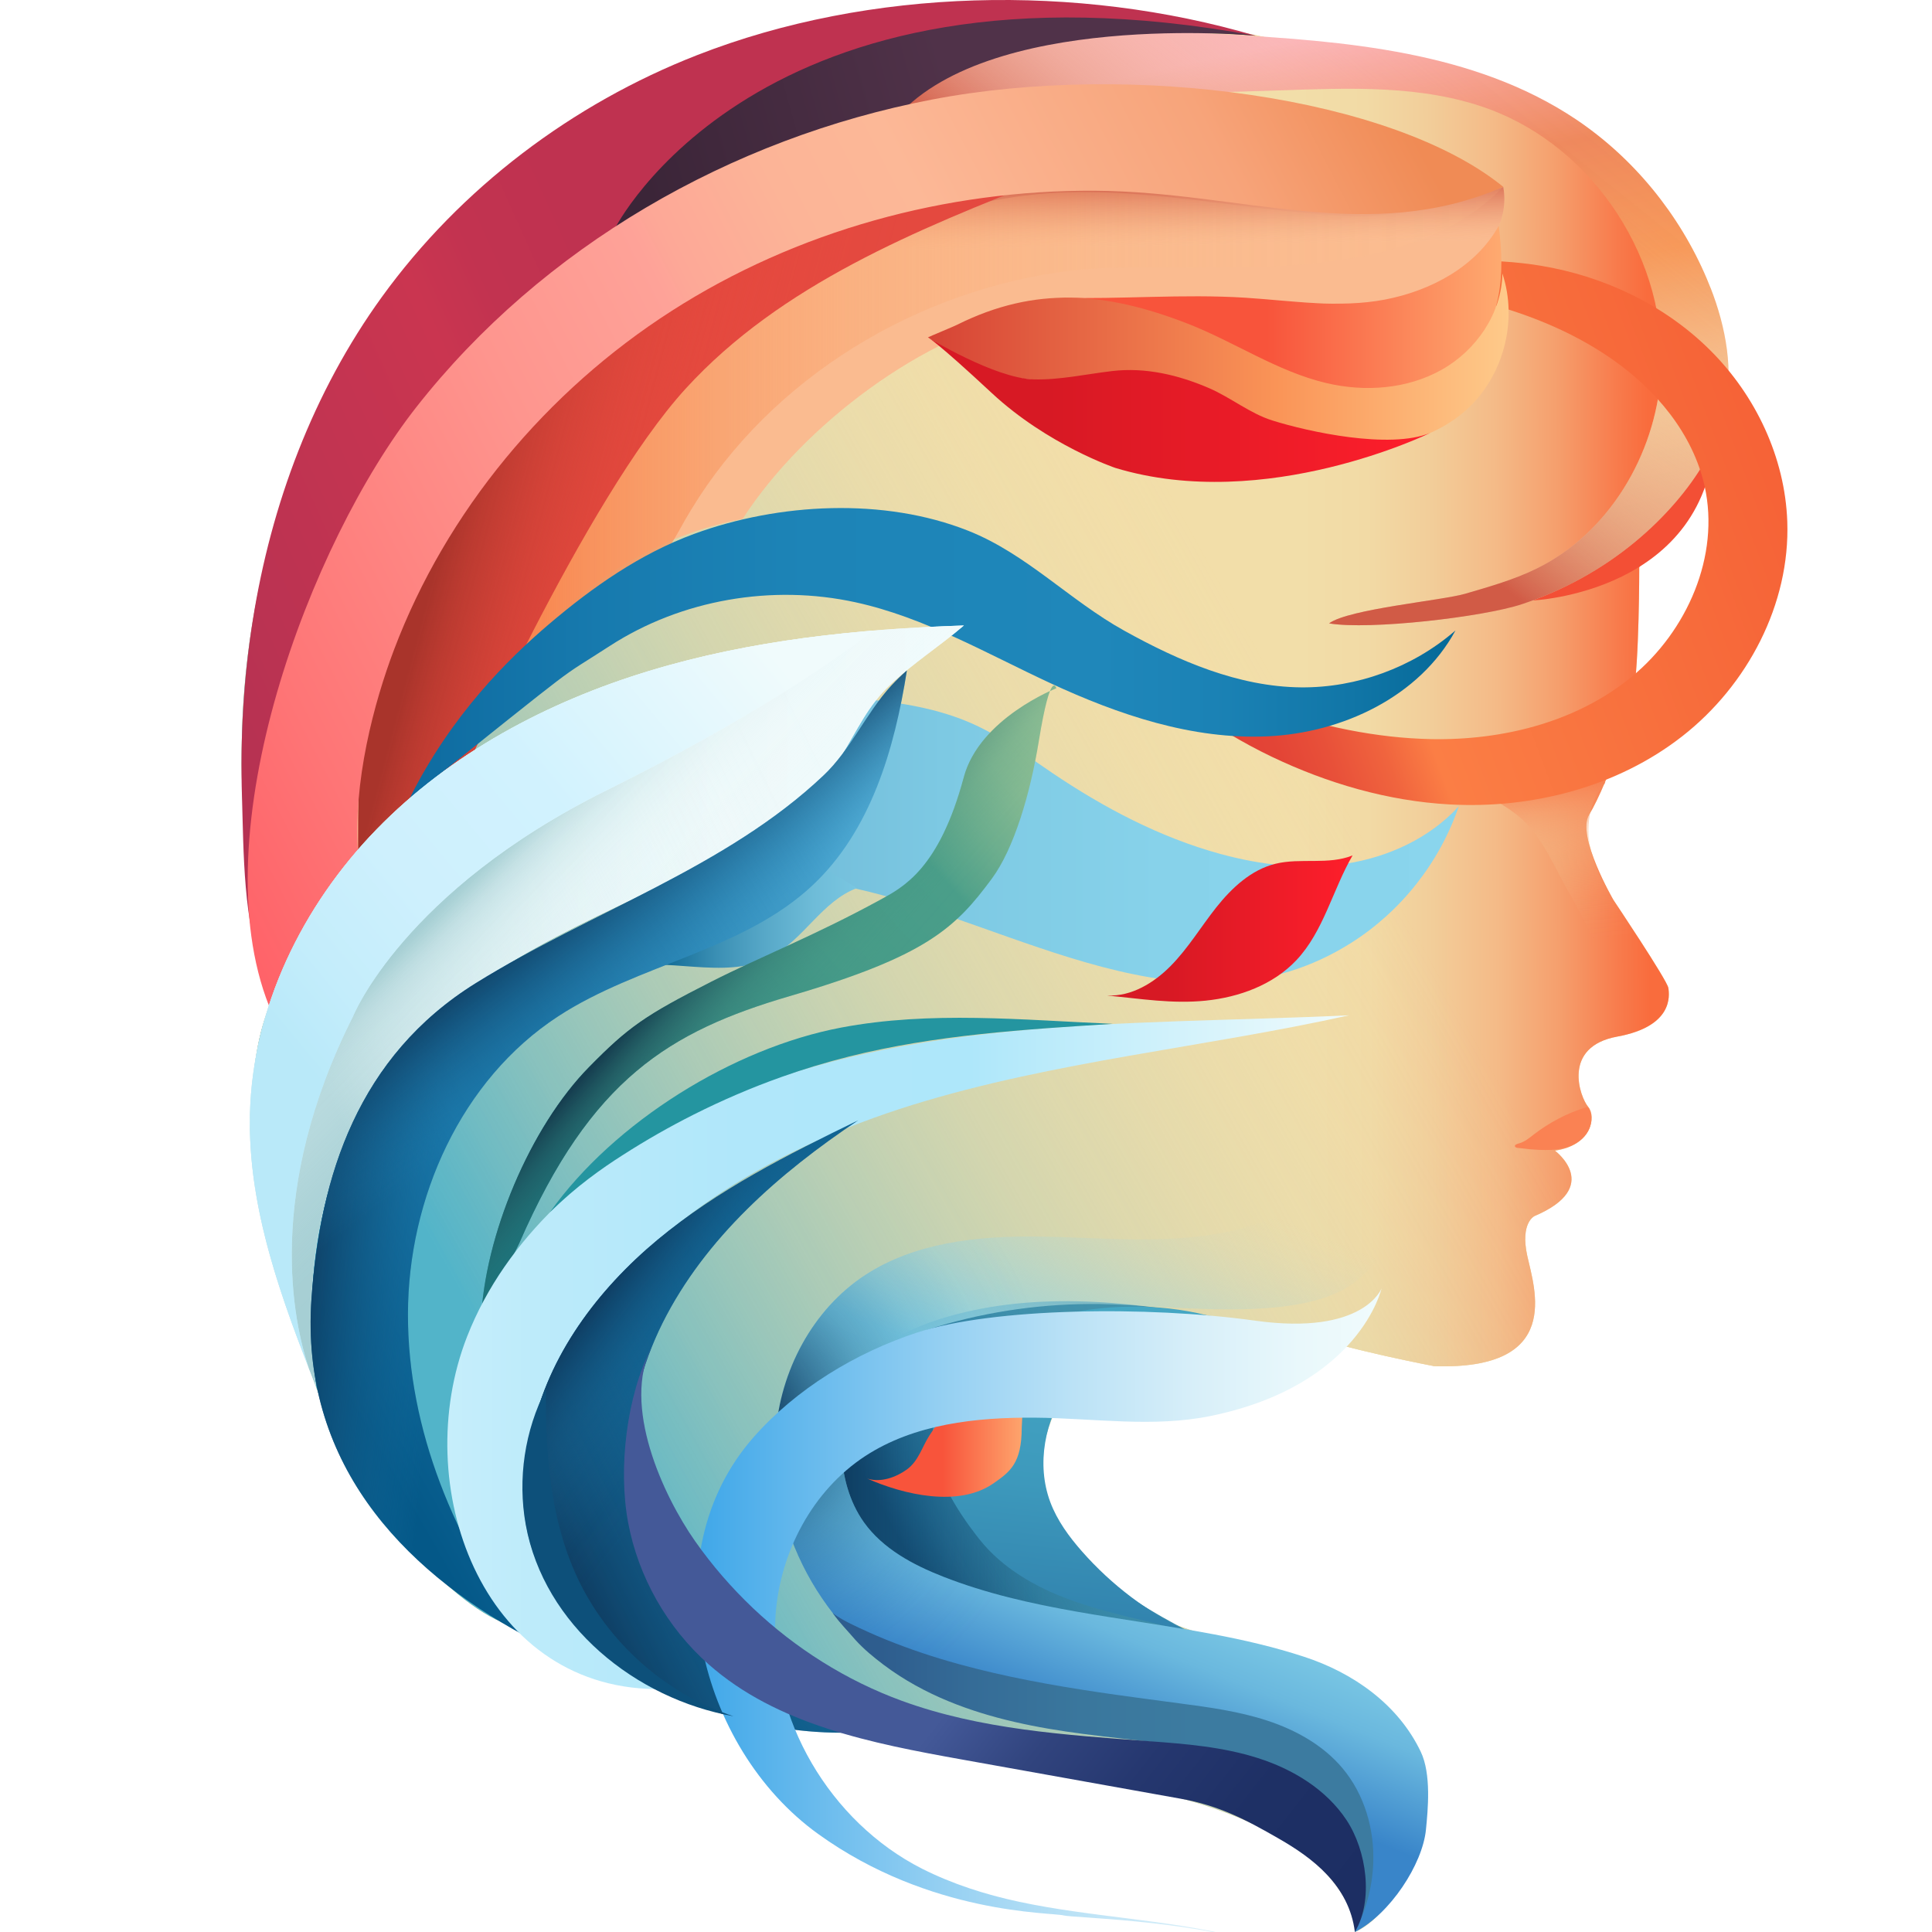 <svg width="32" height="32" viewBox="0 0 32 32" fill="none" xmlns="http://www.w3.org/2000/svg">
<g clip-path="url(#clip0_6742_267006)">
<path d="M27.151 9.394C27.151 9.394 27.153 10.986 27.051 11.516C26.968 11.943 26.773 12.509 26.587 12.947C26.49 13.178 26.395 13.373 26.321 13.494C26.106 13.846 26.724 14.907 26.724 14.907C26.724 14.907 27.613 16.234 27.633 16.363C27.653 16.492 27.712 17 26.788 17.169C25.863 17.338 26.17 18.173 26.305 18.333C26.44 18.492 26.37 18.969 25.754 19.058C25.754 19.058 26.559 19.655 25.416 20.142C25.416 20.142 25.177 20.252 25.296 20.799C25.416 21.346 25.893 22.698 23.755 22.628C23.755 22.628 22.306 22.352 21.617 22.098C20.928 21.844 19.15 21.505 18.158 22.437C17.166 23.368 16.9 24.759 17.771 25.836C18.642 26.913 20.771 27.272 20.771 27.272C20.771 27.272 22.54 27.825 23.314 28.82C24.088 29.814 23.226 31.656 22.444 31.999C22.444 31.999 22.511 30.245 18.429 29.537C14.495 28.854 9.352 27.322 8.307 26.867C7.263 26.413 5.867 24.697 5.309 23.171C4.752 21.645 3.589 18.591 4.534 16.483C4.534 16.483 1.836 8.125 8.594 2.999C13.805 -0.955 20.665 0.556 20.665 0.556C20.665 0.556 24.849 1.362 26.602 2.819C28.137 4.095 29.72 6.442 27.151 9.393L27.151 9.394Z" fill="#F4DBA4"/>
<path d="M27.151 9.394C27.151 9.394 27.153 10.986 27.051 11.516C26.968 11.943 26.773 12.509 26.587 12.947C26.49 13.178 26.395 13.373 26.321 13.494C26.106 13.846 26.724 14.907 26.724 14.907C26.724 14.907 27.613 16.234 27.633 16.363C27.653 16.492 27.712 17 26.788 17.169C25.863 17.338 26.17 18.173 26.305 18.333C26.44 18.492 26.37 18.969 25.754 19.058C25.754 19.058 26.559 19.655 25.416 20.142C25.416 20.142 25.177 20.252 25.296 20.799C25.416 21.346 25.893 22.698 23.755 22.628C23.755 22.628 22.306 22.352 21.617 22.098C20.928 21.844 19.15 21.505 18.158 22.437C17.166 23.368 16.9 24.759 17.771 25.836C18.642 26.913 20.771 27.272 20.771 27.272C20.771 27.272 22.54 27.825 23.314 28.82C24.088 29.814 23.226 31.656 22.444 31.999C22.444 31.999 22.511 30.245 18.429 29.537C14.495 28.854 9.352 27.322 8.307 26.867C7.263 26.413 5.867 24.697 5.309 23.171C4.752 21.645 3.589 18.591 4.534 16.483C4.534 16.483 1.836 8.125 8.594 2.999C13.805 -0.955 20.665 0.556 20.665 0.556C20.665 0.556 24.849 1.362 26.602 2.819C28.137 4.095 29.72 6.442 27.151 9.393L27.151 9.394Z" fill="url(#paint0_linear_6742_267006)"/>
<path d="M27.151 9.394C27.151 9.394 27.153 10.986 27.051 11.516C26.968 11.943 26.773 12.509 26.587 12.947C26.49 13.178 26.395 13.373 26.321 13.494C26.106 13.846 26.724 14.907 26.724 14.907C26.724 14.907 27.613 16.234 27.633 16.363C27.653 16.492 27.712 17 26.788 17.169C25.863 17.338 26.17 18.173 26.305 18.333C26.44 18.492 26.37 18.969 25.754 19.058C25.754 19.058 26.559 19.655 25.416 20.142C25.416 20.142 25.177 20.252 25.296 20.799C25.416 21.346 25.893 22.698 23.755 22.628C23.755 22.628 22.306 22.352 21.617 22.098C20.928 21.844 19.15 21.505 18.158 22.437C17.166 23.368 16.9 24.759 17.771 25.836C18.642 26.913 20.771 27.272 20.771 27.272C20.771 27.272 22.54 27.825 23.314 28.82C24.088 29.814 23.226 31.656 22.444 31.999C22.444 31.999 22.511 30.245 18.429 29.537C14.495 28.854 9.352 27.322 8.307 26.867C7.263 26.413 5.867 24.697 5.309 23.171C4.752 21.645 3.589 18.591 4.534 16.483C4.534 16.483 1.836 8.125 8.594 2.999C13.805 -0.955 20.665 0.556 20.665 0.556C20.665 0.556 24.849 1.362 26.602 2.819C28.137 4.095 29.72 6.442 27.151 9.393L27.151 9.394Z" fill="url(#paint1_linear_6742_267006)"/>
<path d="M26.578 12.953C26.278 12.524 25.633 12.381 25.181 12.647C24.902 12.811 24.688 13.108 24.369 13.163C24.615 13.12 25.021 13.404 25.193 13.554C25.544 13.86 25.759 14.385 25.987 14.785C26.258 15.26 26.505 15.752 26.653 16.279C26.74 16.59 26.786 16.955 26.585 17.207C26.814 17.174 27.049 17.14 27.253 17.03C27.456 16.921 27.626 16.718 27.63 16.487C27.633 16.29 27.52 16.113 27.412 15.949C27.245 15.697 27.079 15.446 26.913 15.195C26.688 14.855 26.459 14.508 26.359 14.114C26.258 13.719 26.308 13.262 26.588 12.966C26.584 12.962 26.581 12.957 26.578 12.953L26.578 12.953Z" fill="url(#paint2_linear_6742_267006)"/>
<path d="M25.38 9.946C25.38 9.946 28.332 9.825 28.408 7.125C28.408 7.125 27.677 9.043 25.38 9.946Z" fill="#F34F35"/>
<path d="M25.092 18.986C25.098 19.017 25.167 19.015 25.191 19.018C25.29 19.032 25.39 19.041 25.489 19.045C25.634 19.052 25.781 19.049 25.921 19.012C26.06 18.974 26.193 18.897 26.276 18.779C26.359 18.66 26.384 18.497 26.318 18.367C26.313 18.358 26.307 18.347 26.296 18.342C26.285 18.337 26.271 18.341 26.259 18.344C25.951 18.441 25.66 18.593 25.404 18.791C25.331 18.848 25.257 18.91 25.167 18.936C25.148 18.941 25.091 18.954 25.091 18.981C25.091 18.983 25.091 18.985 25.091 18.986L25.092 18.986Z" fill="#FA8253"/>
<path d="M28.333 4.771C28.312 4.717 28.29 4.664 28.268 4.611C27.816 3.549 27.058 2.616 26.099 1.974C24.414 0.847 22.285 0.682 20.262 0.567C19.298 0.512 18.323 0.46 17.372 0.624C16.42 0.788 15.48 1.188 14.835 1.907C16.933 1.572 19.068 1.568 21.192 1.497C22.356 1.458 23.554 1.403 24.648 1.801C26.416 2.445 27.643 4.338 27.509 6.215C27.413 7.539 26.645 8.83 25.455 9.416C25.078 9.602 24.672 9.716 24.27 9.834C23.892 9.946 22.335 10.086 22.014 10.325C22.683 10.439 24.572 10.218 25.205 10.008C25.886 9.783 26.527 9.433 27.081 8.976C27.319 8.78 27.541 8.564 27.743 8.331C28.121 7.894 28.436 7.389 28.564 6.827C28.72 6.144 28.589 5.426 28.334 4.771H28.333Z" fill="url(#paint3_linear_6742_267006)"/>
<path d="M28.333 4.771C28.312 4.717 28.29 4.664 28.268 4.611C27.816 3.549 27.058 2.616 26.099 1.974C24.414 0.847 22.285 0.682 20.262 0.567C19.298 0.512 18.323 0.46 17.372 0.624C16.42 0.788 15.48 1.188 14.835 1.907C16.933 1.572 19.068 1.568 21.192 1.497C22.356 1.458 23.554 1.403 24.648 1.801C26.416 2.445 27.643 4.338 27.509 6.215C27.413 7.539 26.645 8.83 25.455 9.416C25.078 9.602 24.672 9.716 24.27 9.834C23.892 9.946 22.335 10.086 22.014 10.325C22.683 10.439 24.572 10.218 25.205 10.008C25.886 9.783 26.527 9.433 27.081 8.976C27.319 8.78 27.541 8.564 27.743 8.331C28.121 7.894 28.436 7.389 28.564 6.827C28.72 6.144 28.589 5.426 28.334 4.771H28.333Z" fill="url(#paint4_linear_6742_267006)"/>
<path d="M4.375 16.136C4.379 15.263 4.186 14.408 4.26 13.514C4.334 12.62 4.536 11.694 4.833 10.825C5.427 9.088 6.406 7.484 7.639 6.128C8.85 4.797 10.283 3.682 11.803 2.719C13.114 1.887 14.507 1.16 16.003 0.745C17.499 0.33 19.312 0.479 20.796 0.591C17.847 -0.276 14.412 -0.206 11.549 0.912C9.477 1.721 7.63 3.115 6.326 4.917C5.185 6.494 4.49 8.356 4.187 10.272C4.033 11.24 3.977 12.223 4.008 13.202C4.036 14.106 4.025 15.297 4.375 16.136Z" fill="url(#paint5_linear_6742_267006)"/>
<path d="M10.179 3.795C10.179 3.795 12.539 -0.932 20.795 0.592C20.795 0.592 16.3 0.158 14.793 2.01C14.793 2.01 12.318 2.626 10.179 3.795H10.179Z" fill="url(#paint6_linear_6742_267006)"/>
<g filter="url(#filter0_d_6742_267006)">
<path d="M21.011 1.413C20.662 1.455 20.315 1.506 19.97 1.557C21.613 1.758 23.327 1.997 24.688 2.94C25.423 3.448 26.039 4.181 26.234 5.053C26.491 6.209 25.944 7.453 25.03 8.206C24.116 8.959 22.894 9.264 21.71 9.242C19.861 9.208 18.113 8.446 16.429 7.683C16.529 7.729 16.637 7.877 16.721 7.951C16.824 8.042 16.928 8.131 17.035 8.218C17.247 8.393 17.466 8.56 17.691 8.718C18.127 9.026 18.578 9.301 19.06 9.532C19.984 9.974 20.987 10.268 22.013 10.324C23.379 10.399 24.79 10.035 25.867 9.192C26.945 8.348 27.652 7.006 27.603 5.638C27.565 4.576 27.079 3.549 26.325 2.8C25.572 2.05 24.566 1.574 23.518 1.401C22.689 1.265 21.848 1.312 21.011 1.412V1.413Z" fill="url(#paint7_linear_6742_267006)"/>
</g>
<path d="M12.3 8.594C13.32 7.016 15.321 5.539 17.032 5.201C18.978 4.817 19.858 4.978 22.58 5.039C23.38 5.056 25.111 4.304 24.899 3.096C24.899 3.096 23.825 3.525 22.046 3.351C20.267 3.178 17.88 2.493 15.323 3.16C12.766 3.827 10.694 5.158 9.016 6.782C6.791 8.935 5.822 10.948 5.822 14.168L7.24 12.749C7.24 12.749 8.89 9.246 12.3 8.594Z" fill="#F9B990"/>
<path d="M12.3 8.594C13.32 7.016 15.321 5.539 17.032 5.201C18.978 4.817 19.858 4.978 22.58 5.039C23.38 5.056 25.111 4.304 24.899 3.096C24.899 3.096 23.825 3.525 22.046 3.351C20.267 3.178 17.88 2.493 15.323 3.16C12.766 3.827 10.694 5.158 9.016 6.782C6.791 8.935 5.822 10.948 5.822 14.168L7.24 12.749C7.24 12.749 8.89 9.246 12.3 8.594Z" fill="url(#paint8_linear_6742_267006)"/>
<path d="M11.448 8.442C12.777 6.252 15.194 4.792 17.739 4.483C19.637 4.252 23.089 4.946 24.899 3.095C24.546 3.08 23.525 3.633 22.352 3.58C20.433 3.495 18.529 2.956 16.637 3.289C15.129 3.556 13.722 4.273 12.521 5.224C11.201 6.268 10.114 7.604 9.347 9.102C9.067 9.65 8.789 10.239 8.632 10.835C8.774 10.807 8.957 10.632 9.083 10.546L9.551 10.232C9.863 10.023 10.175 9.813 10.487 9.604C10.64 9.501 10.795 9.397 10.923 9.263C11.095 9.082 11.209 8.856 11.332 8.639C11.37 8.572 11.408 8.507 11.448 8.442H11.448Z" fill="url(#paint9_linear_6742_267006)"/>
<path d="M13.278 3.914C13.196 3.95 13.115 3.988 13.033 4.026C9.924 5.485 7.234 8.038 6.107 11.282C5.894 11.898 5.937 14.373 5.937 14.373L7.561 13.089C7.561 13.089 9.678 8.272 11.36 6.433C12.935 4.713 15.184 3.805 17.353 2.951C15.947 2.937 14.564 3.337 13.277 3.913L13.278 3.914Z" fill="#E4493F"/>
<path d="M13.278 3.914C13.196 3.95 13.115 3.988 13.033 4.026C9.924 5.485 7.234 8.038 6.107 11.282C5.894 11.898 5.937 14.373 5.937 14.373L7.561 13.089C7.561 13.089 9.678 8.272 11.36 6.433C12.935 4.713 15.184 3.805 17.353 2.951C15.947 2.937 14.564 3.337 13.277 3.913L13.278 3.914Z" fill="url(#paint10_linear_6742_267006)"/>
<path d="M5.932 14.167C6.007 15.13 5.086 16.136 4.457 16.663L5.932 14.167Z" fill="url(#paint11_linear_6742_267006)"/>
<path d="M4.457 16.663C3.318 13.792 5.136 8.987 6.892 6.748C8.982 4.083 12.104 2.289 15.431 1.65C18.757 1.011 23.071 1.604 24.899 3.095C22.664 4.064 20.57 3.174 18.133 3.159C15.67 3.144 13.197 3.82 11.124 5.15C9.051 6.479 7.393 8.465 6.523 10.77C6.201 11.623 5.838 12.952 5.932 14.167C5.932 14.167 4.924 15.649 4.457 16.663Z" fill="url(#paint12_linear_6742_267006)"/>
<path d="M24.824 3.743C24.874 4.13 24.892 4.527 24.817 4.911C24.742 5.295 24.567 5.669 24.277 5.934C23.992 6.194 23.614 6.333 23.236 6.406C22.696 6.51 22.13 6.49 21.608 6.316C21.199 6.18 20.827 5.953 20.442 5.759C19.551 5.31 18.531 4.987 17.53 4.931C18.56 4.96 19.591 4.866 20.625 4.931C21.397 4.981 22.178 5.107 22.939 4.962C23.698 4.816 24.45 4.417 24.824 3.739C24.824 3.741 24.824 3.742 24.824 3.744L24.824 3.743Z" fill="url(#paint13_linear_6742_267006)"/>
<path d="M15.37 5.588C15.366 5.586 15.862 5.38 15.859 5.376C17.149 4.734 18.318 4.836 19.662 5.357C20.444 5.66 21.154 6.153 21.97 6.345C22.609 6.496 23.309 6.445 23.881 6.123C24.454 5.8 24.874 5.187 24.884 4.53C25.146 5.314 24.899 6.242 24.283 6.793C23.837 7.191 23.23 7.387 22.631 7.393C22.032 7.399 21.441 7.227 20.903 6.963C20.387 6.71 19.906 6.368 19.348 6.234C18.788 6.1 18.203 6.24 17.629 6.277C16.937 6.322 16.495 6.301 15.369 5.588H15.37Z" fill="url(#paint14_linear_6742_267006)"/>
<path d="M23.688 7.171C23.688 7.171 20.967 8.506 18.473 7.75C18.473 7.75 17.354 7.372 16.428 6.511C15.502 5.649 15.369 5.589 15.369 5.589C15.369 5.589 16.477 6.269 17.127 6.284C17.561 6.294 17.991 6.196 18.42 6.146C18.975 6.08 19.526 6.212 20.033 6.432C20.385 6.585 20.708 6.85 21.073 6.964C21.669 7.152 23.015 7.446 23.688 7.171V7.171Z" fill="url(#paint15_linear_6742_267006)"/>
<g filter="url(#filter1_d_6742_267006)">
<path d="M24.152 10.366C23.675 10.882 23.001 11.193 22.307 11.303C21.608 11.413 20.889 11.329 20.206 11.142C19.212 10.869 18.287 10.381 17.433 9.805C17.006 9.517 16.592 9.206 16.124 8.995C15.547 8.734 14.912 8.635 14.282 8.575C13.41 8.493 12.512 8.483 11.678 8.75C10.805 9.03 10.056 9.595 9.341 10.17C8.313 10.997 7.249 11.985 7.076 13.293C9.048 11.774 11.702 11.179 14.133 11.709C16.811 12.292 19.702 14.306 22.378 12.618C23.206 12.095 23.847 11.282 24.162 10.354C24.159 10.358 24.155 10.361 24.152 10.365V10.366Z" fill="url(#paint16_linear_6742_267006)"/>
</g>
<path d="M24.095 10.453C23.395 11.056 22.472 11.393 21.549 11.385C20.513 11.375 19.527 10.949 18.621 10.446C17.716 9.944 17.002 9.174 16.039 8.792C14.647 8.238 12.901 8.327 11.494 8.844C10.607 9.17 9.819 9.721 9.099 10.333C8.414 10.915 7.473 11.847 6.786 13.221C9.812 10.806 9.147 11.317 10.1 10.699C11.287 9.93 12.789 9.674 14.171 9.976C15.311 10.225 16.338 10.823 17.397 11.315C18.527 11.839 19.747 12.253 20.992 12.196C22.236 12.14 23.512 11.538 24.107 10.443C24.103 10.446 24.099 10.45 24.095 10.453H24.095Z" fill="url(#paint17_linear_6742_267006)"/>
<path d="M19.701 27.028C18.779 26.844 17.84 26.752 16.924 26.547C16.115 26.367 14.931 26.076 14.382 25.404C13.832 24.732 13.616 23.684 14.036 22.932C14.352 22.366 14.97 22.036 15.589 21.842C17.059 21.384 18.648 21.54 20.163 21.82C19.17 21.589 18.084 22.049 17.55 22.908C17.345 23.237 17.215 23.616 17.2 24.003C17.173 24.695 17.517 25.361 17.997 25.858C18.479 26.355 19.088 26.706 19.701 27.028Z" fill="#4292AC"/>
<path d="M19.701 27.028C18.779 26.844 17.84 26.752 16.924 26.547C16.115 26.367 14.931 26.076 14.382 25.404C13.832 24.732 13.616 23.684 14.036 22.932C14.352 22.366 14.97 22.036 15.589 21.842C17.059 21.384 18.648 21.54 20.163 21.82C19.17 21.589 18.084 22.049 17.55 22.908C17.345 23.237 17.215 23.616 17.2 24.003C17.173 24.695 17.517 25.361 17.997 25.858C18.479 26.355 19.088 26.706 19.701 27.028Z" fill="url(#paint18_linear_6742_267006)"/>
<path d="M19.701 27.028C18.779 26.844 17.84 26.752 16.924 26.547C16.115 26.367 14.931 26.076 14.382 25.404C13.832 24.732 13.616 23.684 14.036 22.932C14.352 22.366 14.97 22.036 15.589 21.842C17.059 21.384 18.648 21.54 20.163 21.82C19.17 21.589 18.084 22.049 17.55 22.908C17.345 23.237 17.215 23.616 17.2 24.003C17.173 24.695 17.517 25.361 17.997 25.858C18.479 26.355 19.088 26.706 19.701 27.028Z" fill="url(#paint19_linear_6742_267006)"/>
<path d="M20.146 21.828C19.204 21.794 18.229 22.202 17.688 22.974C17.305 23.522 17.162 24.253 17.396 24.879C17.51 25.184 17.706 25.452 17.922 25.697C18.412 26.254 19.016 26.71 19.685 27.03C19.035 26.848 18.366 26.732 17.732 26.501C17.161 26.293 16.604 25.978 16.222 25.495C15.841 25.012 15.422 24.368 15.451 23.706C15.473 23.181 15.781 22.696 16.195 22.372C16.608 22.048 17.118 21.87 17.632 21.763C18.461 21.59 19.333 21.592 20.147 21.828H20.146Z" fill="url(#paint20_linear_6742_267006)"/>
<path d="M14.365 24.49C14.585 24.562 14.841 24.469 15.021 24.339C15.216 24.196 15.271 23.966 15.396 23.773C15.577 23.493 15.817 23.195 16.098 23.01C16.378 22.826 16.692 22.754 17.022 22.746C16.978 22.747 16.923 23.551 16.923 23.643C16.923 24.239 16.727 24.378 16.461 24.565C15.881 24.974 14.965 24.756 14.365 24.49Z" fill="url(#paint21_linear_6742_267006)"/>
<path d="M15.964 10.36C14.205 10.418 12.437 10.601 10.752 11.113C9.068 11.624 7.462 12.477 6.235 13.74C5.007 15.002 4.182 16.694 4.14 18.454C4.104 20.012 4.662 21.516 5.235 22.966C4.971 21.051 5.351 18.983 6.586 17.496C7.841 15.984 9.773 15.255 11.536 14.388C12.441 13.943 13.399 13.393 13.941 12.51C14.205 12.082 14.37 11.694 14.746 11.34C15.126 10.982 15.569 10.699 15.965 10.36L15.964 10.36Z" fill="#EEF9FA"/>
<path d="M15.964 10.36C14.205 10.418 12.437 10.601 10.752 11.113C9.068 11.624 7.462 12.477 6.235 13.74C5.007 15.002 4.182 16.694 4.14 18.454C4.104 20.012 4.662 21.516 5.235 22.966C4.971 21.051 5.351 18.983 6.586 17.496C7.841 15.984 9.773 15.255 11.536 14.388C12.441 13.943 13.399 13.393 13.941 12.51C14.205 12.082 14.37 11.694 14.746 11.34C15.126 10.982 15.569 10.699 15.965 10.36L15.964 10.36Z" fill="url(#paint22_linear_6742_267006)"/>
<path d="M14.468 10.445C13.856 10.915 12.451 11.9 10.051 13.088C6.676 14.76 5.847 16.835 5.847 16.835C4.382 19.745 4.859 21.903 5.116 22.666C5.155 22.766 5.194 22.866 5.234 22.966C4.97 21.051 5.35 18.984 6.585 17.496C7.841 15.984 9.772 15.255 11.535 14.389C12.441 13.943 13.398 13.394 13.941 12.51C14.204 12.082 14.369 11.695 14.745 11.341C15.125 10.982 15.568 10.7 15.964 10.361C15.235 10.384 14.238 10.465 14.468 10.445V10.445Z" fill="url(#paint23_linear_6742_267006)"/>
<path d="M14.468 10.445C13.856 10.915 12.451 11.9 10.051 13.088C6.676 14.76 5.847 16.835 5.847 16.835C4.382 19.745 4.859 21.903 5.116 22.666C5.155 22.766 5.194 22.866 5.234 22.966C4.97 21.051 5.35 18.984 6.585 17.496C7.841 15.984 9.772 15.255 11.535 14.389C12.441 13.943 13.398 13.394 13.941 12.51C14.204 12.082 14.369 11.695 14.745 11.341C15.125 10.982 15.568 10.7 15.964 10.361C15.235 10.384 14.238 10.465 14.468 10.445V10.445Z" fill="url(#paint24_linear_6742_267006)"/>
<path d="M10.752 11.113C9.068 11.624 7.462 12.477 6.235 13.739C5.007 15.002 4.182 16.695 4.14 18.455C4.106 19.905 4.588 21.309 5.117 22.666C4.86 21.903 4.382 19.745 5.848 16.835C5.848 16.835 6.677 14.76 10.052 13.088C12.452 11.899 13.856 10.915 14.469 10.445C13.21 10.549 11.96 10.747 10.752 11.113V11.113Z" fill="url(#paint25_linear_6742_267006)"/>
<path d="M4.484 20.842C4.461 20.761 4.439 20.68 4.418 20.6C4.439 20.68 4.461 20.761 4.484 20.842Z" fill="url(#paint26_linear_6742_267006)"/>
<path d="M4.414 20.586C4.393 20.502 4.372 20.419 4.353 20.335C4.372 20.419 4.393 20.503 4.414 20.586Z" fill="url(#paint27_linear_6742_267006)"/>
<path d="M4.352 20.331C4.332 20.248 4.315 20.166 4.298 20.084C4.315 20.166 4.332 20.249 4.352 20.331Z" fill="url(#paint28_linear_6742_267006)"/>
<path d="M4.644 21.365C4.619 21.288 4.594 21.211 4.57 21.134C4.594 21.211 4.619 21.288 4.644 21.365Z" fill="url(#paint29_linear_6742_267006)"/>
<path d="M4.561 21.103C4.537 21.025 4.514 20.946 4.491 20.868C4.514 20.947 4.537 21.025 4.561 21.103Z" fill="url(#paint30_linear_6742_267006)"/>
<path d="M4.139 18.454C4.137 18.54 4.137 18.625 4.139 18.71C4.138 18.625 4.138 18.54 4.139 18.454Z" fill="url(#paint31_linear_6742_267006)"/>
<path d="M4.17 19.246C4.162 19.167 4.155 19.088 4.15 19.01C4.155 19.089 4.162 19.167 4.17 19.246Z" fill="url(#paint32_linear_6742_267006)"/>
<path d="M4.242 19.788C4.229 19.71 4.216 19.632 4.206 19.554C4.217 19.632 4.229 19.71 4.242 19.788Z" fill="url(#paint33_linear_6742_267006)"/>
<path d="M12.435 10.709C12.383 10.718 12.33 10.728 12.277 10.738C12.33 10.728 12.383 10.718 12.435 10.709Z" fill="url(#paint34_linear_6742_267006)"/>
<path d="M12.767 10.65C12.718 10.659 12.669 10.666 12.62 10.675C12.669 10.667 12.718 10.659 12.767 10.65Z" fill="url(#paint35_linear_6742_267006)"/>
<path d="M13.055 10.605C13.001 10.613 12.948 10.621 12.895 10.63C12.948 10.621 13.002 10.613 13.055 10.605Z" fill="url(#paint36_linear_6742_267006)"/>
<path d="M12.079 10.778C12.042 10.786 12.005 10.793 11.969 10.801C12.005 10.793 12.042 10.785 12.079 10.778Z" fill="url(#paint37_linear_6742_267006)"/>
<path d="M13.481 10.547C13.35 10.563 13.219 10.582 13.088 10.601C13.219 10.582 13.35 10.564 13.481 10.547Z" fill="url(#paint38_linear_6742_267006)"/>
<path d="M13.755 10.514C13.687 10.522 13.618 10.53 13.55 10.538C13.618 10.53 13.686 10.522 13.755 10.514Z" fill="url(#paint39_linear_6742_267006)"/>
<path d="M11.409 10.93C11.384 10.936 11.36 10.943 11.335 10.949C11.36 10.943 11.384 10.937 11.409 10.93Z" fill="url(#paint40_linear_6742_267006)"/>
<path d="M11.117 11.008C11.089 11.015 11.062 11.023 11.034 11.03C11.062 11.023 11.089 11.015 11.117 11.008Z" fill="url(#paint41_linear_6742_267006)"/>
<g filter="url(#filter2_d_6742_267006)">
<path d="M14.196 11.709C13.619 11.921 13.309 12.566 12.765 12.851C11.988 13.256 11.015 12.811 10.172 13.051C10.533 12.94 10.812 12.652 11.033 12.346C11.256 12.04 11.441 11.705 11.706 11.435C12.507 10.62 13.403 11.234 14.196 11.709Z" fill="url(#paint42_linear_6742_267006)"/>
</g>
<path d="M14.763 11.356C14.345 11.81 14.092 12.417 13.641 12.843C12.025 14.374 9.795 15.095 7.883 16.283C5.937 17.492 5.299 19.476 5.159 21.512C4.974 24.192 6.63 25.974 8.683 27.088C7.542 25.546 6.754 23.686 6.757 21.767C6.759 19.847 7.637 17.883 9.244 16.834C10.575 15.965 12.304 15.749 13.462 14.66C14.423 13.757 14.816 12.408 15.021 11.105C14.93 11.184 14.844 11.268 14.763 11.356V11.356Z" fill="url(#paint43_linear_6742_267006)"/>
<path d="M14.763 11.356C14.345 11.81 14.092 12.417 13.641 12.843C12.025 14.374 9.795 15.095 7.883 16.283C5.937 17.492 5.299 19.476 5.159 21.512C4.974 24.192 6.63 25.974 8.683 27.088C7.542 25.546 6.754 23.686 6.757 21.767C6.759 19.847 7.637 17.883 9.244 16.834C10.575 15.965 12.304 15.749 13.462 14.66C14.423 13.757 14.816 12.408 15.021 11.105C14.93 11.184 14.844 11.268 14.763 11.356V11.356Z" fill="url(#paint44_linear_6742_267006)"/>
<path d="M14.763 11.356C14.345 11.81 14.092 12.417 13.641 12.843C12.025 14.374 9.795 15.095 7.883 16.283C5.937 17.492 5.299 19.476 5.159 21.512C4.974 24.192 6.63 25.974 8.683 27.088C7.542 25.546 6.754 23.686 6.757 21.767C6.759 19.847 7.637 17.883 9.244 16.834C10.575 15.965 12.304 15.749 13.462 14.66C14.423 13.757 14.816 12.408 15.021 11.105C14.93 11.184 14.844 11.268 14.763 11.356V11.356Z" fill="url(#paint45_linear_6742_267006)"/>
<path d="M7.966 21.892C8.018 20.477 8.785 18.66 9.759 17.672C10.408 17.012 10.681 16.82 11.783 16.26C12.6 15.845 13.497 15.496 14.582 14.902C14.958 14.696 15.556 14.392 15.964 12.871C16.226 11.896 17.496 11.4 17.496 11.4C17.496 11.4 17.405 11.054 17.207 12.269C17.063 13.157 16.792 14.06 16.429 14.552C15.824 15.371 15.341 15.838 13.08 16.499C11.094 17.081 9.787 17.867 8.602 20.589L7.966 21.892V21.892Z" fill="url(#paint46_linear_6742_267006)"/>
<path d="M7.966 21.892C8.018 20.477 8.785 18.66 9.759 17.672C10.408 17.012 10.681 16.82 11.783 16.26C12.6 15.845 13.497 15.496 14.582 14.902C14.958 14.696 15.556 14.392 15.964 12.871C16.226 11.896 17.496 11.4 17.496 11.4C17.496 11.4 17.405 11.054 17.207 12.269C17.063 13.157 16.792 14.06 16.429 14.552C15.824 15.371 15.341 15.838 13.08 16.499C11.094 17.081 9.787 17.867 8.602 20.589L7.966 21.892V21.892Z" fill="url(#paint47_linear_6742_267006)"/>
<path d="M22.344 16.817C18.623 16.989 14.718 16.809 11.383 18.468C9.803 19.254 8.379 20.496 7.736 22.139C6.775 24.599 7.968 27.938 10.847 27.976C9.95 27.424 9.064 26.561 8.779 25.548C8.494 24.536 8.779 23.437 9.287 22.517C10.474 20.363 12.77 19.027 15.119 18.299C17.469 17.572 19.943 17.351 22.344 16.817H22.344Z" fill="url(#paint48_linear_6742_267006)"/>
<path d="M12.944 17.838C13.311 17.707 13.685 17.594 14.063 17.499C15.489 17.142 16.966 17.05 18.433 16.958C16.93 16.894 15.41 16.74 13.932 17.02C12.151 17.357 10.176 18.578 9.11 20.076C9.553 19.644 9.964 19.355 10.317 19.13C10.697 18.886 11.09 18.662 11.493 18.459C11.963 18.223 12.448 18.014 12.944 17.838Z" fill="#2495A0"/>
<path d="M11.958 27.375C11.607 27.101 11.296 26.784 11.046 26.409C10.176 25.1 10.271 23.315 10.975 21.91C11.679 20.505 12.906 19.43 14.213 18.557C13.052 19.12 11.887 19.709 10.894 20.533C9.901 21.359 9.082 22.451 8.812 23.713C8.1 27.049 11.592 28.935 14.482 28.676C13.601 28.335 12.692 27.949 11.957 27.374L11.958 27.375Z" fill="#0F6291"/>
<path d="M11.958 27.375C11.607 27.101 11.296 26.784 11.046 26.409C10.176 25.1 10.271 23.315 10.975 21.91C11.679 20.505 12.906 19.43 14.213 18.557C13.052 19.12 11.887 19.709 10.894 20.533C9.901 21.359 9.082 22.451 8.812 23.713C8.1 27.049 11.592 28.935 14.482 28.676C13.601 28.335 12.692 27.949 11.957 27.374L11.958 27.375Z" fill="url(#paint49_linear_6742_267006)"/>
<path d="M11.958 27.375C11.607 27.101 11.296 26.784 11.046 26.409C10.176 25.1 10.271 23.315 10.975 21.91C11.679 20.505 12.906 19.43 14.213 18.557C13.052 19.12 11.887 19.709 10.894 20.533C9.901 21.359 9.082 22.451 8.812 23.713C8.1 27.049 11.592 28.935 14.482 28.676C13.601 28.335 12.692 27.949 11.957 27.374L11.958 27.375Z" fill="url(#paint50_linear_6742_267006)"/>
<path d="M20.09 27.067C18.589 26.782 17.042 26.671 15.621 26.114C15.121 25.918 14.623 25.652 14.31 25.215C14.065 24.872 13.953 24.445 13.937 24.023C13.916 23.488 14.06 22.924 14.437 22.544C14.731 22.248 15.136 22.09 15.536 21.97C16.401 21.711 17.306 21.588 18.209 21.599C19.354 21.613 21.473 21.933 22.403 21.264C23.188 20.699 23.829 19.289 22.838 18.617C22.347 19.664 21.201 20.276 20.059 20.452C19.096 20.599 18.115 20.489 17.141 20.481C16.166 20.473 15.148 20.585 14.332 21.117C13.459 21.687 12.922 22.706 12.848 23.747C12.726 25.459 13.755 27.182 15.273 27.951C15.777 28.206 16.322 28.38 16.874 28.498C18.08 28.757 19.328 28.788 20.524 29.087C21.123 29.237 21.743 29.48 22.099 29.985C22.479 30.525 22.462 31.34 22.443 32C23.027 31.7 23.561 30.876 23.618 30.307C23.651 29.973 23.709 29.383 23.532 29.014C23.159 28.233 22.419 27.708 21.596 27.44C21.104 27.279 20.601 27.163 20.092 27.067H20.09Z" fill="url(#paint51_linear_6742_267006)"/>
<path d="M20.09 27.067C18.589 26.782 17.042 26.671 15.621 26.114C15.121 25.918 14.623 25.652 14.31 25.215C14.065 24.872 13.953 24.445 13.937 24.023C13.916 23.488 14.06 22.924 14.437 22.544C14.731 22.248 15.136 22.09 15.536 21.97C16.401 21.711 17.306 21.588 18.209 21.599C19.354 21.613 21.473 21.933 22.403 21.264C23.188 20.699 23.829 19.289 22.838 18.617C22.347 19.664 21.201 20.276 20.059 20.452C19.096 20.599 18.115 20.489 17.141 20.481C16.166 20.473 15.148 20.585 14.332 21.117C13.459 21.687 12.922 22.706 12.848 23.747C12.726 25.459 13.755 27.182 15.273 27.951C15.777 28.206 16.322 28.38 16.874 28.498C18.08 28.757 19.328 28.788 20.524 29.087C21.123 29.237 21.743 29.48 22.099 29.985C22.479 30.525 22.462 31.34 22.443 32C23.027 31.7 23.561 30.876 23.618 30.307C23.651 29.973 23.709 29.383 23.532 29.014C23.159 28.233 22.419 27.708 21.596 27.44C21.104 27.279 20.601 27.163 20.092 27.067H20.09Z" fill="url(#paint52_radial_6742_267006)"/>
<g filter="url(#filter3_d_6742_267006)">
<path d="M21.435 27.39C21.458 27.397 21.481 27.405 21.504 27.412C21.481 27.404 21.458 27.397 21.435 27.39Z" fill="url(#paint53_linear_6742_267006)"/>
<path d="M20.523 29.088C19.327 28.789 18.079 28.757 16.873 28.498C16.321 28.38 15.777 28.206 15.271 27.951C13.754 27.182 12.725 25.459 12.846 23.747C12.921 22.706 13.458 21.688 14.331 21.117C15.147 20.585 16.165 20.474 17.139 20.481C18.113 20.489 19.103 20.649 20.057 20.452C22.523 19.944 22.883 18.34 22.883 18.34C22.883 18.34 22.589 19.124 20.795 18.875C19.001 18.625 16.437 18.662 15.191 19.071C14.176 19.403 13.185 20.004 12.478 20.809C10.77 22.755 11.568 25.946 13.548 27.374C15.409 28.717 17.413 28.672 17.62 28.726C17.764 28.764 19.582 28.799 20.875 29.188C20.758 29.15 20.64 29.117 20.522 29.088H20.523Z" fill="url(#paint54_linear_6742_267006)"/>
<path d="M22.445 31.875C22.44 31.895 22.438 31.906 22.438 31.906C22.438 31.906 22.44 31.905 22.444 31.904C22.444 31.894 22.445 31.884 22.445 31.875H22.445Z" fill="url(#paint55_linear_6742_267006)"/>
</g>
<path d="M18.491 28.072C17.715 27.962 16.941 27.833 16.18 27.642C15.77 27.539 15.365 27.418 14.969 27.271C14.768 27.197 14.57 27.117 14.375 27.029C14.277 26.985 14.18 26.94 14.085 26.893C14.024 26.863 13.867 26.782 13.792 26.715C13.848 26.797 13.926 26.889 13.963 26.93C14.034 27.007 14.074 27.057 14.17 27.164C14.31 27.318 14.472 27.451 14.638 27.576C14.968 27.824 15.333 28.023 15.715 28.18C16.42 28.47 17.176 28.619 17.932 28.718C18.833 28.838 19.747 28.893 20.631 29.103C21.072 29.208 21.52 29.361 21.844 29.676C22.139 29.962 22.305 30.359 22.382 30.763C22.458 31.166 22.451 31.58 22.443 31.991C22.625 31.644 22.729 31.257 22.745 30.867C22.768 30.3 22.599 29.718 22.234 29.285C21.915 28.906 21.464 28.655 20.993 28.5C20.523 28.345 20.027 28.278 19.536 28.213C19.188 28.167 18.84 28.121 18.492 28.072L18.491 28.072Z" fill="url(#paint56_linear_6742_267006)"/>
<path d="M10.796 22.306C10.297 23.276 10.974 24.759 11.516 25.531C11.796 25.929 12.117 26.299 12.47 26.634C13.177 27.304 14.017 27.834 14.932 28.169C16.238 28.647 17.648 28.736 19.034 28.84C19.641 28.884 20.254 28.934 20.834 29.119C21.413 29.303 21.965 29.637 22.302 30.145C22.637 30.652 22.752 31.476 22.441 31.999C22.344 31.224 21.738 30.773 21.182 30.454C20.627 30.134 20.19 29.906 19.559 29.793C18.352 29.577 17.145 29.361 15.938 29.144C14.444 28.876 12.869 28.57 11.733 27.563C11.049 26.957 10.573 26.119 10.404 25.22C10.236 24.321 10.377 23.119 10.795 22.306H10.796Z" fill="url(#paint57_linear_6742_267006)"/>
<path d="M18.345 16.488C18.742 16.508 19.116 16.276 19.386 16.003C19.677 15.71 19.89 15.351 20.147 15.027C20.404 14.704 20.725 14.405 21.125 14.307C21.543 14.204 22.004 14.331 22.403 14.168C22.072 14.739 21.924 15.424 21.472 15.904C21.087 16.312 20.526 16.517 19.968 16.574C19.42 16.63 18.887 16.542 18.345 16.489V16.488Z" fill="url(#paint58_linear_6742_267006)"/>
<path d="M9.044 23.008C8.69 23.693 8.571 24.495 8.708 25.254C9.011 26.922 10.531 28.138 12.15 28.427C11.02 28.055 10.057 27.198 9.557 26.117C9.112 25.156 9.031 24.067 9.044 23.008Z" fill="#0D507A"/>
</g>
<defs>
<filter id="filter0_d_6742_267006" x="14.429" y="0.317" width="19.177" height="17.017" filterUnits="userSpaceOnUse" color-interpolation-filters="sRGB">
<feFlood flood-opacity="0" result="BackgroundImageFix"/>
<feColorMatrix in="SourceAlpha" type="matrix" values="0 0 0 0 0 0 0 0 0 0 0 0 0 0 0 0 0 0 127 0" result="hardAlpha"/>
<feOffset dx="2" dy="3"/>
<feGaussianBlur stdDeviation="2"/>
<feColorMatrix type="matrix" values="0 0 0 0 0.208 0 0 0 0 0.082 0 0 0 0 0.059 0 0 0 0.2 0"/>
<feBlend mode="normal" in2="BackgroundImageFix" result="effect1_dropShadow_6742_267006"/>
<feBlend mode="normal" in="SourceGraphic" in2="effect1_dropShadow_6742_267006" result="shape"/>
</filter>
<filter id="filter1_d_6742_267006" x="3.076" y="7.524" width="25.086" height="12.769" filterUnits="userSpaceOnUse" color-interpolation-filters="sRGB">
<feFlood flood-opacity="0" result="BackgroundImageFix"/>
<feColorMatrix in="SourceAlpha" type="matrix" values="0 0 0 0 0 0 0 0 0 0 0 0 0 0 0 0 0 0 127 0" result="hardAlpha"/>
<feOffset dy="3"/>
<feGaussianBlur stdDeviation="2"/>
<feColorMatrix type="matrix" values="0 0 0 0 0.208 0 0 0 0 0.082 0 0 0 0 0.059 0 0 0 0.24 0"/>
<feBlend mode="normal" in2="BackgroundImageFix" result="effect1_dropShadow_6742_267006"/>
<feBlend mode="normal" in="SourceGraphic" in2="effect1_dropShadow_6742_267006" result="shape"/>
</filter>
<filter id="filter2_d_6742_267006" x="6.172" y="10.037" width="12.023" height="10.014" filterUnits="userSpaceOnUse" color-interpolation-filters="sRGB">
<feFlood flood-opacity="0" result="BackgroundImageFix"/>
<feColorMatrix in="SourceAlpha" type="matrix" values="0 0 0 0 0 0 0 0 0 0 0 0 0 0 0 0 0 0 127 0" result="hardAlpha"/>
<feOffset dy="3"/>
<feGaussianBlur stdDeviation="2"/>
<feColorMatrix type="matrix" values="0 0 0 0 0.208 0 0 0 0 0.082 0 0 0 0 0.059 0 0 0 0.24 0"/>
<feBlend mode="normal" in2="BackgroundImageFix" result="effect1_dropShadow_6742_267006"/>
<feBlend mode="normal" in="SourceGraphic" in2="effect1_dropShadow_6742_267006" result="shape"/>
</filter>
<filter id="filter3_d_6742_267006" x="7.544" y="17.34" width="19.339" height="21.566" filterUnits="userSpaceOnUse" color-interpolation-filters="sRGB">
<feFlood flood-opacity="0" result="BackgroundImageFix"/>
<feColorMatrix in="SourceAlpha" type="matrix" values="0 0 0 0 0 0 0 0 0 0 0 0 0 0 0 0 0 0 127 0" result="hardAlpha"/>
<feOffset dy="3"/>
<feGaussianBlur stdDeviation="2"/>
<feColorMatrix type="matrix" values="0 0 0 0 0.208 0 0 0 0 0.082 0 0 0 0 0.059 0 0 0 0.24 0"/>
<feBlend mode="normal" in2="BackgroundImageFix" result="effect1_dropShadow_6742_267006"/>
<feBlend mode="normal" in="SourceGraphic" in2="effect1_dropShadow_6742_267006" result="shape"/>
</filter>
<linearGradient id="paint0_linear_6742_267006" x1="28.082" y1="16.103" x2="15.519" y2="16.154" gradientUnits="userSpaceOnUse">
<stop offset="0.06" stop-color="#F96C3D"/>
<stop offset="0.1" stop-color="#F87B4C"/>
<stop offset="0.18" stop-color="#F59F6D"/>
<stop offset="0.26" stop-color="#F4BA87"/>
<stop offset="0.35" stop-color="#F2CE9A"/>
<stop offset="0.43" stop-color="#F2DAA5"/>
<stop offset="0.52" stop-color="#F2DEA9"/>
</linearGradient>
<linearGradient id="paint1_linear_6742_267006" x1="5.61" y1="22.964" x2="22.433" y2="13.573" gradientUnits="userSpaceOnUse">
<stop offset="0.13" stop-color="#52B4C9"/>
<stop offset="0.19" stop-color="#5DB6C6" stop-opacity="0.93"/>
<stop offset="0.59" stop-color="#ACCBB6" stop-opacity="0.43"/>
<stop offset="0.87" stop-color="#DED8AC" stop-opacity="0.12"/>
<stop offset="1" stop-color="#F2DEA9" stop-opacity="0"/>
</linearGradient>
<linearGradient id="paint2_linear_6742_267006" x1="25.76" y1="12.549" x2="26.084" y2="15.603" gradientUnits="userSpaceOnUse">
<stop offset="0.06" stop-color="#F96C3D"/>
<stop offset="0.17" stop-color="#F78555" stop-opacity="0.78"/>
<stop offset="0.29" stop-color="#F69C6B" stop-opacity="0.57"/>
<stop offset="0.41" stop-color="#F4B07E" stop-opacity="0.4"/>
<stop offset="0.52" stop-color="#F3C18D" stop-opacity="0.25"/>
<stop offset="0.64" stop-color="#F2CD99" stop-opacity="0.14"/>
<stop offset="0.76" stop-color="#F2D6A2" stop-opacity="0.06"/>
<stop offset="0.88" stop-color="#F2DCA7" stop-opacity="0.02"/>
<stop offset="1" stop-color="#F2DEA9" stop-opacity="0"/>
</linearGradient>
<linearGradient id="paint3_linear_6742_267006" x1="20.986" y1="0.528" x2="23.386" y2="11.286" gradientUnits="userSpaceOnUse">
<stop offset="0.02" stop-color="#FDB4BC"/>
<stop offset="0.26" stop-color="#EF885C"/>
<stop offset="0.45" stop-color="#F79859"/>
<stop offset="0.55" stop-color="#F6AB74"/>
<stop offset="0.69" stop-color="#F5C698"/>
<stop offset="0.83" stop-color="#F1B38C"/>
<stop offset="1" stop-color="#EEA080"/>
</linearGradient>
<linearGradient id="paint4_linear_6742_267006" x1="19.332" y1="7.56" x2="24.945" y2="0.564" gradientUnits="userSpaceOnUse">
<stop offset="0.2" stop-color="#D15B46"/>
<stop offset="0.23" stop-color="#D3644D" stop-opacity="0.92"/>
<stop offset="0.34" stop-color="#DB8465" stop-opacity="0.68"/>
<stop offset="0.45" stop-color="#E2A07A" stop-opacity="0.47"/>
<stop offset="0.56" stop-color="#E8B68B" stop-opacity="0.3"/>
<stop offset="0.67" stop-color="#ECC798" stop-opacity="0.17"/>
<stop offset="0.78" stop-color="#EFD4A1" stop-opacity="0.08"/>
<stop offset="0.89" stop-color="#F1DBA7" stop-opacity="0.02"/>
<stop offset="1" stop-color="#F2DEA9" stop-opacity="0"/>
</linearGradient>
<linearGradient id="paint5_linear_6742_267006" x1="-1.522" y1="12.78" x2="11.588" y2="6.886" gradientUnits="userSpaceOnUse">
<stop offset="0.21" stop-color="#AF3153"/>
<stop offset="0.76" stop-color="#CA3550"/>
<stop offset="0.84" stop-color="#C23350"/>
<stop offset="0.96" stop-color="#BF3250"/>
</linearGradient>
<linearGradient id="paint6_linear_6742_267006" x1="10.422" y1="2.794" x2="18.576" y2="0.488" gradientUnits="userSpaceOnUse">
<stop offset="0.02" stop-color="#3B2538"/>
<stop offset="0.65" stop-color="#503249"/>
</linearGradient>
<linearGradient id="paint7_linear_6742_267006" x1="27.944" y1="3.636" x2="17.466" y2="7.526" gradientUnits="userSpaceOnUse">
<stop stop-color="#F55F35"/>
<stop offset="0.41" stop-color="#F8713E"/>
<stop offset="0.7" stop-color="#FB7E45"/>
<stop offset="0.77" stop-color="#F0643E"/>
<stop offset="0.85" stop-color="#E85039"/>
<stop offset="0.92" stop-color="#E34436"/>
<stop offset="1" stop-color="#E24135"/>
</linearGradient>
<linearGradient id="paint8_linear_6742_267006" x1="15.247" y1="1.531" x2="15.313" y2="5.425" gradientUnits="userSpaceOnUse">
<stop offset="0.39" stop-color="#D15B46"/>
<stop offset="0.44" stop-color="#D86C52" stop-opacity="0.87"/>
<stop offset="0.56" stop-color="#EA9772" stop-opacity="0.54"/>
<stop offset="0.67" stop-color="#FEC493" stop-opacity="0.2"/>
</linearGradient>
<linearGradient id="paint9_linear_6742_267006" x1="8.632" y1="6.965" x2="24.899" y2="6.965" gradientUnits="userSpaceOnUse">
<stop stop-color="#F8854E"/>
<stop offset="0.07" stop-color="#F88D56" stop-opacity="0.88"/>
<stop offset="0.2" stop-color="#F99B65" stop-opacity="0.68"/>
<stop offset="0.33" stop-color="#FAA671" stop-opacity="0.5"/>
<stop offset="0.46" stop-color="#FBB07B" stop-opacity="0.35"/>
<stop offset="0.59" stop-color="#FCB883" stop-opacity="0.24"/>
<stop offset="0.73" stop-color="#FCBD89" stop-opacity="0.16"/>
<stop offset="0.86" stop-color="#FCC08C" stop-opacity="0.12"/>
<stop offset="1" stop-color="#FDC28E" stop-opacity="0.1"/>
</linearGradient>
<linearGradient id="paint10_linear_6742_267006" x1="7.684" y1="7.61" x2="13.67" y2="9.2" gradientUnits="userSpaceOnUse">
<stop stop-color="#A9342B"/>
<stop offset="0.08" stop-color="#B5382E" stop-opacity="0.84"/>
<stop offset="0.23" stop-color="#C83E33" stop-opacity="0.58"/>
<stop offset="0.38" stop-color="#D84337" stop-opacity="0.37"/>
<stop offset="0.54" stop-color="#E4473A" stop-opacity="0.21"/>
<stop offset="0.69" stop-color="#ED4A3D" stop-opacity="0.09"/>
<stop offset="0.84" stop-color="#F24C3E" stop-opacity="0.02"/>
<stop offset="1" stop-color="#F44D3F" stop-opacity="0"/>
</linearGradient>
<linearGradient id="paint11_linear_6742_267006" x1="3.963" y1="16.05" x2="6.203" y2="14.895" gradientUnits="userSpaceOnUse">
<stop stop-color="#FF5760"/>
<stop offset="0.17" stop-color="#FE7576"/>
<stop offset="0.39" stop-color="#FE958E"/>
<stop offset="0.51" stop-color="#FEA298"/>
<stop offset="0.53" stop-color="#FDA897"/>
<stop offset="0.61" stop-color="#FCB497"/>
<stop offset="0.69" stop-color="#FCB897"/>
<stop offset="0.88" stop-color="#F7A47A"/>
<stop offset="1" stop-color="#F08B55"/>
</linearGradient>
<linearGradient id="paint12_linear_6742_267006" x1="1.019" y1="13.42" x2="23.268" y2="1.945" gradientUnits="userSpaceOnUse">
<stop stop-color="#FF5760"/>
<stop offset="0.17" stop-color="#FE7576"/>
<stop offset="0.39" stop-color="#FE958E"/>
<stop offset="0.51" stop-color="#FEA298"/>
<stop offset="0.53" stop-color="#FDA897"/>
<stop offset="0.61" stop-color="#FCB497"/>
<stop offset="0.69" stop-color="#FCB897"/>
<stop offset="0.88" stop-color="#F7A47A"/>
<stop offset="1" stop-color="#F08B55"/>
</linearGradient>
<linearGradient id="paint13_linear_6742_267006" x1="17.53" y1="5.104" x2="24.867" y2="5.104" gradientUnits="userSpaceOnUse">
<stop offset="0.47" stop-color="#F8543B"/>
<stop offset="1" stop-color="#FEAA70"/>
</linearGradient>
<linearGradient id="paint14_linear_6742_267006" x1="15.37" y1="5.962" x2="24.988" y2="5.962" gradientUnits="userSpaceOnUse">
<stop stop-color="#D64335"/>
<stop offset="0.6" stop-color="#FA9457"/>
<stop offset="1" stop-color="#FECA8A"/>
</linearGradient>
<linearGradient id="paint15_linear_6742_267006" x1="15.369" y1="6.785" x2="23.688" y2="6.785" gradientUnits="userSpaceOnUse">
<stop offset="0.24" stop-color="#D71924"/>
<stop offset="1" stop-color="#FE1E2B"/>
</linearGradient>
<linearGradient id="paint16_linear_6742_267006" x1="7.077" y1="10.908" x2="24.162" y2="10.908" gradientUnits="userSpaceOnUse">
<stop stop-color="#408DB4"/>
<stop offset="0.14" stop-color="#57A4C6"/>
<stop offset="0.31" stop-color="#6EB9D7"/>
<stop offset="0.5" stop-color="#7DC9E3"/>
<stop offset="0.71" stop-color="#87D2EA"/>
<stop offset="1" stop-color="#8AD5ED"/>
</linearGradient>
<linearGradient id="paint17_linear_6742_267006" x1="6.786" y1="10.817" x2="24.106" y2="10.817" gradientUnits="userSpaceOnUse">
<stop stop-color="#0E6BA0"/>
<stop offset="0.18" stop-color="#177AAE"/>
<stop offset="0.38" stop-color="#1D84B7"/>
<stop offset="0.66" stop-color="#1F87BA"/>
<stop offset="0.77" stop-color="#1B82B5"/>
<stop offset="0.9" stop-color="#1176A7"/>
<stop offset="1" stop-color="#056998"/>
</linearGradient>
<linearGradient id="paint18_linear_6742_267006" x1="14.527" y1="26.125" x2="20.065" y2="23.034" gradientUnits="userSpaceOnUse">
<stop offset="0.1" stop-color="#0E3A5E" stop-opacity="0.92"/>
<stop offset="0.2" stop-color="#114971" stop-opacity="0.69"/>
<stop offset="0.36" stop-color="#155E8A" stop-opacity="0.39"/>
<stop offset="0.52" stop-color="#186C9B" stop-opacity="0.17"/>
<stop offset="0.68" stop-color="#1A75A6" stop-opacity="0.04"/>
<stop offset="0.83" stop-color="#1B78AA" stop-opacity="0"/>
</linearGradient>
<linearGradient id="paint19_linear_6742_267006" x1="13.82" y1="24.29" x2="20.162" y2="24.29" gradientUnits="userSpaceOnUse">
<stop offset="0.01" stop-color="#0E3A5E" stop-opacity="0.92"/>
<stop offset="0.1" stop-color="#114B73" stop-opacity="0.66"/>
<stop offset="0.21" stop-color="#155F8B" stop-opacity="0.37"/>
<stop offset="0.32" stop-color="#186C9C" stop-opacity="0.16"/>
<stop offset="0.44" stop-color="#1A75A6" stop-opacity="0.04"/>
<stop offset="0.56" stop-color="#1B78AA" stop-opacity="0"/>
</linearGradient>
<linearGradient id="paint20_linear_6742_267006" x1="17.397" y1="26.941" x2="18.087" y2="20.496" gradientUnits="userSpaceOnUse">
<stop stop-color="#3081AD"/>
<stop offset="0.07" stop-color="#3386B0"/>
<stop offset="0.36" stop-color="#3D99BC"/>
<stop offset="0.67" stop-color="#43A4C2"/>
<stop offset="1" stop-color="#46A8C5"/>
</linearGradient>
<linearGradient id="paint21_linear_6742_267006" x1="14.365" y1="23.769" x2="17.022" y2="23.769" gradientUnits="userSpaceOnUse">
<stop offset="0.47" stop-color="#F8543B"/>
<stop offset="1" stop-color="#FEAA70"/>
</linearGradient>
<linearGradient id="paint22_linear_6742_267006" x1="4.139" y1="16.663" x2="15.964" y2="16.663" gradientUnits="userSpaceOnUse">
<stop stop-color="#BCE1E8"/>
<stop offset="0.03" stop-color="#BEE2E9"/>
<stop offset="0.22" stop-color="#D5EDF1"/>
<stop offset="0.43" stop-color="#E4F5F7"/>
<stop offset="0.67" stop-color="#EEF9FA"/>
<stop offset="1" stop-color="#F1FBFC"/>
</linearGradient>
<linearGradient id="paint23_linear_6742_267006" x1="5.724" y1="18.71" x2="15.681" y2="13.86" gradientUnits="userSpaceOnUse">
<stop stop-color="#A6CFD4"/>
<stop offset="0.03" stop-color="#ABD2D6" stop-opacity="0.93"/>
<stop offset="0.11" stop-color="#BBDBDF" stop-opacity="0.71"/>
<stop offset="0.21" stop-color="#C9E4E7" stop-opacity="0.52"/>
<stop offset="0.31" stop-color="#D5EBED" stop-opacity="0.36"/>
<stop offset="0.41" stop-color="#DFF0F2" stop-opacity="0.23"/>
<stop offset="0.52" stop-color="#E7F5F6" stop-opacity="0.13"/>
<stop offset="0.64" stop-color="#ECF8F9" stop-opacity="0.06"/>
<stop offset="0.79" stop-color="#F0FAFB" stop-opacity="0.01"/>
<stop offset="1" stop-color="#F1FBFC" stop-opacity="0"/>
</linearGradient>
<linearGradient id="paint24_linear_6742_267006" x1="8.124" y1="14.197" x2="10.58" y2="16.644" gradientUnits="userSpaceOnUse">
<stop stop-color="#A6CFD4"/>
<stop offset="0.03" stop-color="#ABD2D6" stop-opacity="0.93"/>
<stop offset="0.11" stop-color="#BBDBDF" stop-opacity="0.71"/>
<stop offset="0.21" stop-color="#C9E4E7" stop-opacity="0.52"/>
<stop offset="0.31" stop-color="#D5EBED" stop-opacity="0.36"/>
<stop offset="0.41" stop-color="#DFF0F2" stop-opacity="0.23"/>
<stop offset="0.52" stop-color="#E7F5F6" stop-opacity="0.13"/>
<stop offset="0.64" stop-color="#ECF8F9" stop-opacity="0.06"/>
<stop offset="0.79" stop-color="#F0FAFB" stop-opacity="0.01"/>
<stop offset="1" stop-color="#F1FBFC" stop-opacity="0"/>
</linearGradient>
<linearGradient id="paint25_linear_6742_267006" x1="5.562" y1="18.266" x2="13.505" y2="11.663" gradientUnits="userSpaceOnUse">
<stop stop-color="#B9E9F9"/>
<stop offset="0.13" stop-color="#C4EDFB"/>
<stop offset="0.32" stop-color="#CEF0FD"/>
<stop offset="0.58" stop-color="#D1F2FE"/>
<stop offset="1" stop-color="#F0FBFC"/>
</linearGradient>
<linearGradient id="paint26_linear_6742_267006" x1="4.417" y1="20.72" x2="4.484" y2="20.72" gradientUnits="userSpaceOnUse">
<stop stop-color="#BCE1E8"/>
<stop offset="0.03" stop-color="#BEE2E9"/>
<stop offset="0.22" stop-color="#D5EDF1"/>
<stop offset="0.43" stop-color="#E4F5F7"/>
<stop offset="0.67" stop-color="#EEF9FA"/>
<stop offset="1" stop-color="#F1FBFC"/>
</linearGradient>
<linearGradient id="paint27_linear_6742_267006" x1="4.353" y1="20.46" x2="4.414" y2="20.46" gradientUnits="userSpaceOnUse">
<stop stop-color="#BCE1E8"/>
<stop offset="0.03" stop-color="#BEE2E9"/>
<stop offset="0.22" stop-color="#D5EDF1"/>
<stop offset="0.43" stop-color="#E4F5F7"/>
<stop offset="0.67" stop-color="#EEF9FA"/>
<stop offset="1" stop-color="#F1FBFC"/>
</linearGradient>
<linearGradient id="paint28_linear_6742_267006" x1="4.298" y1="20.206" x2="4.352" y2="20.206" gradientUnits="userSpaceOnUse">
<stop stop-color="#BCE1E8"/>
<stop offset="0.03" stop-color="#BEE2E9"/>
<stop offset="0.22" stop-color="#D5EDF1"/>
<stop offset="0.43" stop-color="#E4F5F7"/>
<stop offset="0.67" stop-color="#EEF9FA"/>
<stop offset="1" stop-color="#F1FBFC"/>
</linearGradient>
<linearGradient id="paint29_linear_6742_267006" x1="4.57" y1="21.249" x2="4.644" y2="21.249" gradientUnits="userSpaceOnUse">
<stop stop-color="#BCE1E8"/>
<stop offset="0.03" stop-color="#BEE2E9"/>
<stop offset="0.22" stop-color="#D5EDF1"/>
<stop offset="0.43" stop-color="#E4F5F7"/>
<stop offset="0.67" stop-color="#EEF9FA"/>
<stop offset="1" stop-color="#F1FBFC"/>
</linearGradient>
<linearGradient id="paint30_linear_6742_267006" x1="4.491" y1="20.985" x2="4.561" y2="20.985" gradientUnits="userSpaceOnUse">
<stop stop-color="#BCE1E8"/>
<stop offset="0.03" stop-color="#BEE2E9"/>
<stop offset="0.22" stop-color="#D5EDF1"/>
<stop offset="0.43" stop-color="#E4F5F7"/>
<stop offset="0.67" stop-color="#EEF9FA"/>
<stop offset="1" stop-color="#F1FBFC"/>
</linearGradient>
<linearGradient id="paint31_linear_6742_267006" x1="4.138" y1="18.583" x2="4.139" y2="18.583" gradientUnits="userSpaceOnUse">
<stop stop-color="#BCE1E8"/>
<stop offset="0.03" stop-color="#BEE2E9"/>
<stop offset="0.22" stop-color="#D5EDF1"/>
<stop offset="0.43" stop-color="#E4F5F7"/>
<stop offset="0.67" stop-color="#EEF9FA"/>
<stop offset="1" stop-color="#F1FBFC"/>
</linearGradient>
<linearGradient id="paint32_linear_6742_267006" x1="4.151" y1="19.127" x2="4.17" y2="19.127" gradientUnits="userSpaceOnUse">
<stop stop-color="#BCE1E8"/>
<stop offset="0.03" stop-color="#BEE2E9"/>
<stop offset="0.22" stop-color="#D5EDF1"/>
<stop offset="0.43" stop-color="#E4F5F7"/>
<stop offset="0.67" stop-color="#EEF9FA"/>
<stop offset="1" stop-color="#F1FBFC"/>
</linearGradient>
<linearGradient id="paint33_linear_6742_267006" x1="4.206" y1="19.671" x2="4.242" y2="19.671" gradientUnits="userSpaceOnUse">
<stop stop-color="#BCE1E8"/>
<stop offset="0.03" stop-color="#BEE2E9"/>
<stop offset="0.22" stop-color="#D5EDF1"/>
<stop offset="0.43" stop-color="#E4F5F7"/>
<stop offset="0.67" stop-color="#EEF9FA"/>
<stop offset="1" stop-color="#F1FBFC"/>
</linearGradient>
<linearGradient id="paint34_linear_6742_267006" x1="12.277" y1="10.723" x2="12.435" y2="10.723" gradientUnits="userSpaceOnUse">
<stop stop-color="#BCE1E8"/>
<stop offset="0.03" stop-color="#BEE2E9"/>
<stop offset="0.22" stop-color="#D5EDF1"/>
<stop offset="0.43" stop-color="#E4F5F7"/>
<stop offset="0.67" stop-color="#EEF9FA"/>
<stop offset="1" stop-color="#F1FBFC"/>
</linearGradient>
<linearGradient id="paint35_linear_6742_267006" x1="12.62" y1="10.662" x2="12.767" y2="10.662" gradientUnits="userSpaceOnUse">
<stop stop-color="#BCE1E8"/>
<stop offset="0.03" stop-color="#BEE2E9"/>
<stop offset="0.22" stop-color="#D5EDF1"/>
<stop offset="0.43" stop-color="#E4F5F7"/>
<stop offset="0.67" stop-color="#EEF9FA"/>
<stop offset="1" stop-color="#F1FBFC"/>
</linearGradient>
<linearGradient id="paint36_linear_6742_267006" x1="12.895" y1="10.618" x2="13.055" y2="10.618" gradientUnits="userSpaceOnUse">
<stop stop-color="#BCE1E8"/>
<stop offset="0.03" stop-color="#BEE2E9"/>
<stop offset="0.22" stop-color="#D5EDF1"/>
<stop offset="0.43" stop-color="#E4F5F7"/>
<stop offset="0.67" stop-color="#EEF9FA"/>
<stop offset="1" stop-color="#F1FBFC"/>
</linearGradient>
<linearGradient id="paint37_linear_6742_267006" x1="11.969" y1="10.789" x2="12.079" y2="10.789" gradientUnits="userSpaceOnUse">
<stop stop-color="#BCE1E8"/>
<stop offset="0.03" stop-color="#BEE2E9"/>
<stop offset="0.22" stop-color="#D5EDF1"/>
<stop offset="0.43" stop-color="#E4F5F7"/>
<stop offset="0.67" stop-color="#EEF9FA"/>
<stop offset="1" stop-color="#F1FBFC"/>
</linearGradient>
<linearGradient id="paint38_linear_6742_267006" x1="13.088" y1="10.574" x2="13.481" y2="10.574" gradientUnits="userSpaceOnUse">
<stop stop-color="#BCE1E8"/>
<stop offset="0.03" stop-color="#BEE2E9"/>
<stop offset="0.22" stop-color="#D5EDF1"/>
<stop offset="0.43" stop-color="#E4F5F7"/>
<stop offset="0.67" stop-color="#EEF9FA"/>
<stop offset="1" stop-color="#F1FBFC"/>
</linearGradient>
<linearGradient id="paint39_linear_6742_267006" x1="13.55" y1="10.526" x2="13.755" y2="10.526" gradientUnits="userSpaceOnUse">
<stop stop-color="#BCE1E8"/>
<stop offset="0.03" stop-color="#BEE2E9"/>
<stop offset="0.22" stop-color="#D5EDF1"/>
<stop offset="0.43" stop-color="#E4F5F7"/>
<stop offset="0.67" stop-color="#EEF9FA"/>
<stop offset="1" stop-color="#F1FBFC"/>
</linearGradient>
<linearGradient id="paint40_linear_6742_267006" x1="11.335" y1="10.94" x2="11.409" y2="10.94" gradientUnits="userSpaceOnUse">
<stop stop-color="#BCE1E8"/>
<stop offset="0.03" stop-color="#BEE2E9"/>
<stop offset="0.22" stop-color="#D5EDF1"/>
<stop offset="0.43" stop-color="#E4F5F7"/>
<stop offset="0.67" stop-color="#EEF9FA"/>
<stop offset="1" stop-color="#F1FBFC"/>
</linearGradient>
<linearGradient id="paint41_linear_6742_267006" x1="11.035" y1="11.019" x2="11.117" y2="11.019" gradientUnits="userSpaceOnUse">
<stop stop-color="#BCE1E8"/>
<stop offset="0.03" stop-color="#BEE2E9"/>
<stop offset="0.22" stop-color="#D5EDF1"/>
<stop offset="0.43" stop-color="#E4F5F7"/>
<stop offset="0.67" stop-color="#EEF9FA"/>
<stop offset="1" stop-color="#F1FBFC"/>
</linearGradient>
<linearGradient id="paint42_linear_6742_267006" x1="10.171" y1="12.044" x2="16.918" y2="12.044" gradientUnits="userSpaceOnUse">
<stop offset="0.1" stop-color="#096390"/>
<stop offset="0.14" stop-color="#18709A"/>
<stop offset="0.25" stop-color="#3A8FB4"/>
<stop offset="0.37" stop-color="#57A8C8"/>
<stop offset="0.49" stop-color="#6EBCD8"/>
<stop offset="0.63" stop-color="#7DCAE4"/>
<stop offset="0.79" stop-color="#87D2EA"/>
<stop offset="1" stop-color="#8AD5ED"/>
</linearGradient>
<linearGradient id="paint43_linear_6742_267006" x1="5.497" y1="22.733" x2="18.015" y2="15.571" gradientUnits="userSpaceOnUse">
<stop stop-color="#045888"/>
<stop offset="0.27" stop-color="#1B78AA"/>
<stop offset="0.41" stop-color="#1F7CAD"/>
<stop offset="0.58" stop-color="#2D89B8"/>
<stop offset="0.76" stop-color="#439FCB"/>
<stop offset="0.94" stop-color="#63BEE4"/>
<stop offset="1" stop-color="#6FCAEE"/>
</linearGradient>
<linearGradient id="paint44_linear_6742_267006" x1="5.088" y1="18.407" x2="14.321" y2="19.349" gradientUnits="userSpaceOnUse">
<stop stop-color="#0D3659"/>
<stop offset="0.27" stop-color="#1B78AA" stop-opacity="0"/>
</linearGradient>
<linearGradient id="paint45_linear_6742_267006" x1="8.107" y1="14.755" x2="11.087" y2="18.71" gradientUnits="userSpaceOnUse">
<stop offset="0.15" stop-color="#0D3659"/>
<stop offset="0.62" stop-color="#1B78AA" stop-opacity="0"/>
</linearGradient>
<linearGradient id="paint46_linear_6742_267006" x1="9.374" y1="19.534" x2="20.13" y2="9.818" gradientUnits="userSpaceOnUse">
<stop stop-color="#0F6F7E"/>
<stop offset="0.13" stop-color="#288382"/>
<stop offset="0.26" stop-color="#3B9286"/>
<stop offset="0.4" stop-color="#469B88"/>
<stop offset="0.55" stop-color="#4A9E89"/>
<stop offset="0.56" stop-color="#52A28A"/>
<stop offset="0.62" stop-color="#6EAF8E"/>
<stop offset="0.68" stop-color="#85BA92"/>
<stop offset="0.75" stop-color="#94C295"/>
<stop offset="0.83" stop-color="#9EC696"/>
<stop offset="0.94" stop-color="#A1C897"/>
</linearGradient>
<linearGradient id="paint47_linear_6742_267006" x1="11.269" y1="15.339" x2="15.105" y2="18.742" gradientUnits="userSpaceOnUse">
<stop offset="0.09" stop-color="#163F50"/>
<stop offset="0.17" stop-color="#23585F" stop-opacity="0.74"/>
<stop offset="0.29" stop-color="#347671" stop-opacity="0.41"/>
<stop offset="0.41" stop-color="#408C7E" stop-opacity="0.18"/>
<stop offset="0.54" stop-color="#479986" stop-opacity="0.05"/>
<stop offset="0.68" stop-color="#4A9E89" stop-opacity="0"/>
</linearGradient>
<linearGradient id="paint48_linear_6742_267006" x1="7.409" y1="22.396" x2="22.344" y2="22.396" gradientUnits="userSpaceOnUse">
<stop stop-color="#C6EEFB"/>
<stop offset="0.13" stop-color="#BAEAFA"/>
<stop offset="0.32" stop-color="#B0E7FA"/>
<stop offset="0.58" stop-color="#AEE7FA"/>
<stop offset="1" stop-color="#F0FBFC"/>
</linearGradient>
<linearGradient id="paint49_linear_6742_267006" x1="9.45" y1="26.088" x2="16.018" y2="22.768" gradientUnits="userSpaceOnUse">
<stop stop-color="#0E3A5E" stop-opacity="0.92"/>
<stop offset="0.14" stop-color="#114971" stop-opacity="0.69"/>
<stop offset="0.35" stop-color="#155E8A" stop-opacity="0.39"/>
<stop offset="0.57" stop-color="#186C9B" stop-opacity="0.17"/>
<stop offset="0.79" stop-color="#1A75A6" stop-opacity="0.04"/>
<stop offset="1" stop-color="#1B78AA" stop-opacity="0"/>
</linearGradient>
<linearGradient id="paint50_linear_6742_267006" x1="9.724" y1="21.108" x2="15.562" y2="25.588" gradientUnits="userSpaceOnUse">
<stop offset="0.05" stop-color="#0E3A5E" stop-opacity="0.92"/>
<stop offset="0.11" stop-color="#114971" stop-opacity="0.69"/>
<stop offset="0.19" stop-color="#155E8A" stop-opacity="0.39"/>
<stop offset="0.27" stop-color="#186C9B" stop-opacity="0.17"/>
<stop offset="0.35" stop-color="#1A75A6" stop-opacity="0.04"/>
<stop offset="0.43" stop-color="#1B78AA" stop-opacity="0"/>
</linearGradient>
<linearGradient id="paint51_linear_6742_267006" x1="16.934" y1="30.123" x2="23.611" y2="13.397" gradientUnits="userSpaceOnUse">
<stop offset="0.1" stop-color="#3985C9"/>
<stop offset="0.15" stop-color="#54A1D5"/>
<stop offset="0.19" stop-color="#6AB8DE"/>
<stop offset="0.24" stop-color="#7AC7E4"/>
<stop offset="0.29" stop-color="#83D1E8"/>
<stop offset="0.37" stop-color="#86D4EA"/>
<stop offset="0.6" stop-color="#D7D9BC" stop-opacity="0"/>
</linearGradient>
<radialGradient id="paint52_radial_6742_267006" cx="0" cy="0" r="1" gradientUnits="userSpaceOnUse" gradientTransform="translate(12.166 23.474) scale(12.259 12.259)">
<stop offset="0.05" stop-color="#0E3A5E" stop-opacity="0.92"/>
<stop offset="0.11" stop-color="#114971" stop-opacity="0.69"/>
<stop offset="0.19" stop-color="#155E8A" stop-opacity="0.39"/>
<stop offset="0.27" stop-color="#186C9B" stop-opacity="0.17"/>
<stop offset="0.35" stop-color="#1A75A6" stop-opacity="0.04"/>
<stop offset="0.43" stop-color="#1B78AA" stop-opacity="0"/>
</radialGradient>
<linearGradient id="paint53_linear_6742_267006" x1="21.435" y1="27.401" x2="21.504" y2="27.401" gradientUnits="userSpaceOnUse">
<stop stop-color="#3FA7E9"/>
<stop offset="0.14" stop-color="#61B7EC"/>
<stop offset="0.35" stop-color="#93CFF2"/>
<stop offset="0.55" stop-color="#BBE2F6"/>
<stop offset="0.73" stop-color="#D8EFF9"/>
<stop offset="0.88" stop-color="#E9F8FB"/>
<stop offset="1" stop-color="#F0FBFC"/>
</linearGradient>
<linearGradient id="paint54_linear_6742_267006" x1="11.544" y1="23.764" x2="22.883" y2="23.764" gradientUnits="userSpaceOnUse">
<stop stop-color="#3FA7E9"/>
<stop offset="0.14" stop-color="#61B7EC"/>
<stop offset="0.35" stop-color="#93CFF2"/>
<stop offset="0.55" stop-color="#BBE2F6"/>
<stop offset="0.73" stop-color="#D8EFF9"/>
<stop offset="0.88" stop-color="#E9F8FB"/>
<stop offset="1" stop-color="#F0FBFC"/>
</linearGradient>
<linearGradient id="paint55_linear_6742_267006" x1="22.437" y1="31.89" x2="22.445" y2="31.89" gradientUnits="userSpaceOnUse">
<stop stop-color="#3FA7E9"/>
<stop offset="0.14" stop-color="#61B7EC"/>
<stop offset="0.35" stop-color="#93CFF2"/>
<stop offset="0.55" stop-color="#BBE2F6"/>
<stop offset="0.73" stop-color="#D8EFF9"/>
<stop offset="0.88" stop-color="#E9F8FB"/>
<stop offset="1" stop-color="#F0FBFC"/>
</linearGradient>
<linearGradient id="paint56_linear_6742_267006" x1="13.791" y1="29.353" x2="22.747" y2="29.353" gradientUnits="userSpaceOnUse">
<stop offset="0.09" stop-color="#2E5D8E"/>
<stop offset="0.26" stop-color="#356C97"/>
<stop offset="0.46" stop-color="#3A779D"/>
<stop offset="0.68" stop-color="#3C7BA0"/>
</linearGradient>
<linearGradient id="paint57_linear_6742_267006" x1="12.102" y1="24.913" x2="21.75" y2="32.523" gradientUnits="userSpaceOnUse">
<stop offset="0.4" stop-color="#445998"/>
<stop offset="0.42" stop-color="#415695"/>
<stop offset="0.53" stop-color="#31447E"/>
<stop offset="0.66" stop-color="#25376F"/>
<stop offset="0.8" stop-color="#1E3065"/>
<stop offset="1" stop-color="#1C2E63"/>
</linearGradient>
<linearGradient id="paint58_linear_6742_267006" x1="18.345" y1="15.379" x2="22.402" y2="15.379" gradientUnits="userSpaceOnUse">
<stop offset="0.24" stop-color="#D71924"/>
<stop offset="1" stop-color="#FE1E2B"/>
</linearGradient>
<clipPath id="clip0_6742_267006">
<rect width="32" height="32" fill="white"/>
</clipPath>
</defs>
</svg>
